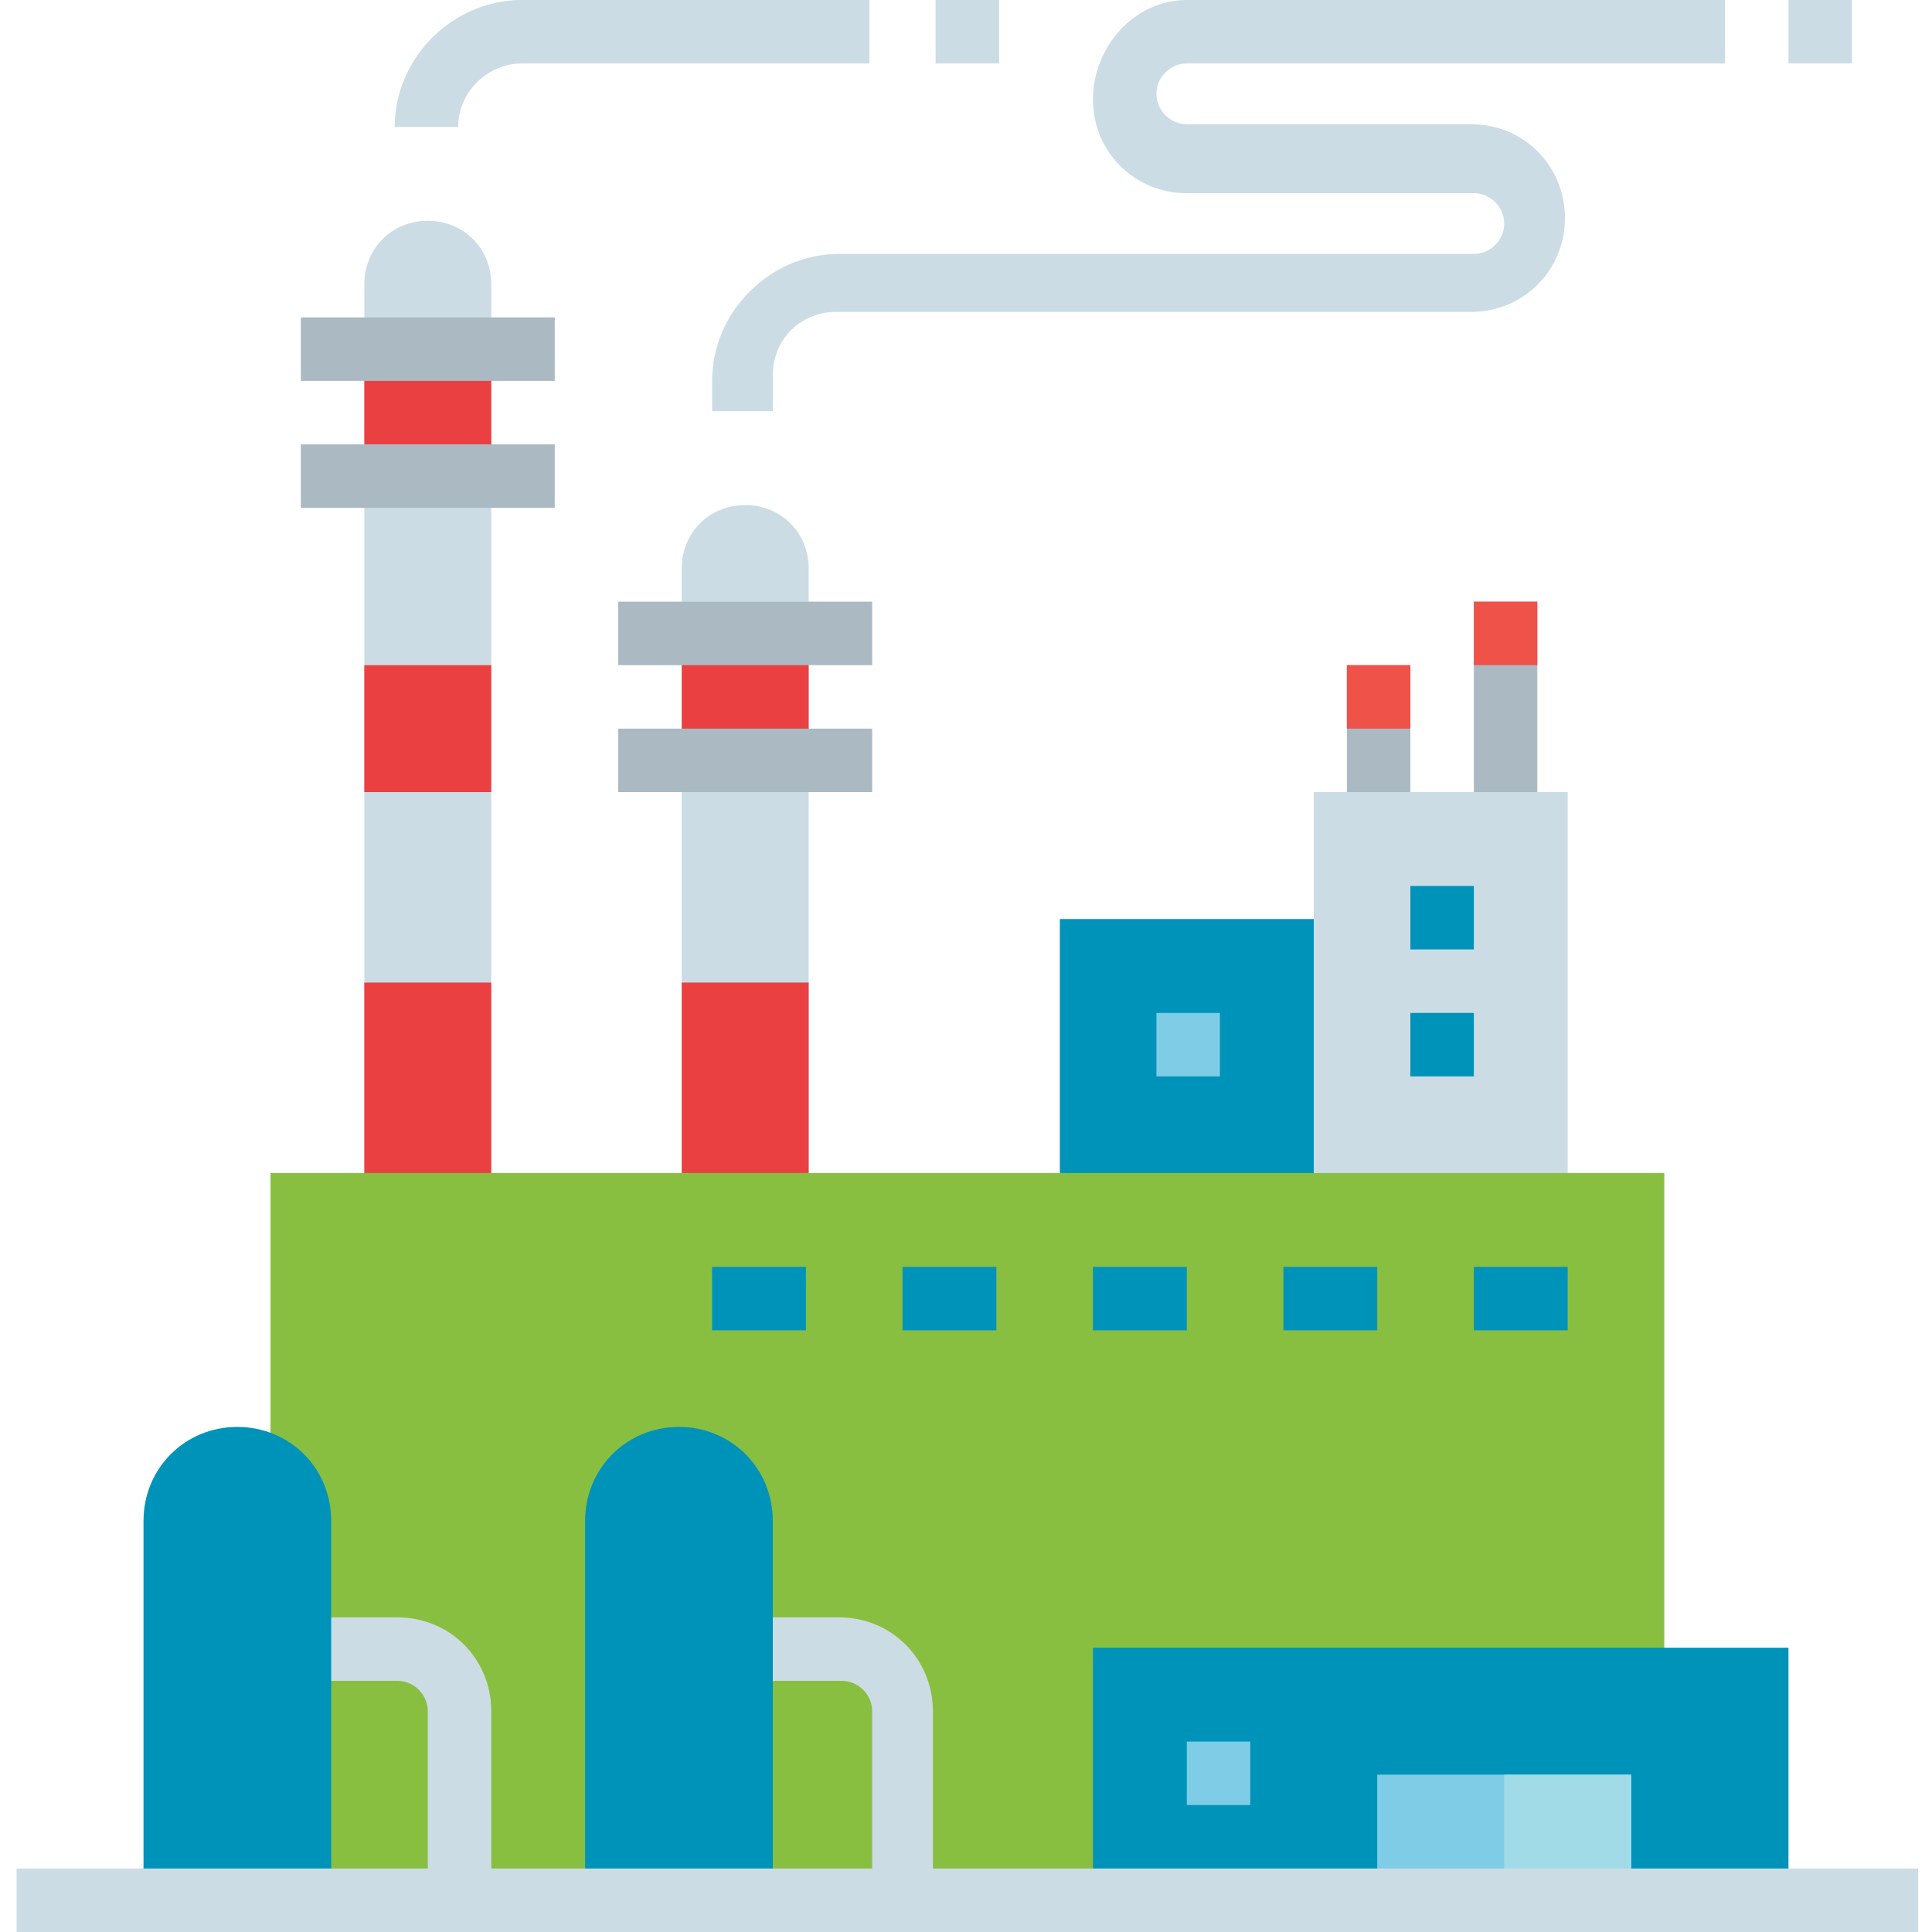 <svg xmlns="http://www.w3.org/2000/svg" xmlns:xlink="http://www.w3.org/1999/xlink" id="Layer_1" x="0px" y="0px" width="70px" height="70px" viewBox="0 0 70 70" style="enable-background:new 0 0 70 70;" xml:space="preserve"><style type="text/css">	.st0{fill:#0093BA;}	.st1{fill:#ABBAC2;}	.st2{fill:#CCDCE5;}	.st3{fill:#EB4042;}	.st4{fill:#88BF40;}	.st5{fill:#7ECCE6;}	.st6{fill:#A1DBE8;}	.st7{fill:#EF5249;}</style><g id="Flat">	<path class="st0" d="M38.4,33.3h10.3v10.3H38.4V33.3z"></path>	<path class="st1" d="M48.8,24.1h2.3v5.7h-2.3V24.1z"></path>	<path class="st1" d="M53.4,21.8h2.3v8h-2.3V21.8z"></path>	<path class="st2" d="M47.6,28.7h9.2v14.9h-9.2V28.7z"></path>	<path class="st2" d="M29.3,43.6v-23c0-1.3-1-2.3-2.3-2.3s-2.3,1-2.3,2.3v23H29.3z"></path>	<path class="st3" d="M24.7,35.6h4.6v8h-4.6V35.6z"></path>	<path class="st3" d="M24.7,23h4.6v4.6h-4.6V23z"></path>	<path class="st1" d="M22.4,21.8h9.2v2.3h-9.2V21.8z"></path>	<path class="st1" d="M22.4,26.4h9.2v2.3h-9.2V26.4z"></path>	<path class="st2" d="M17.8,43.6V10.3c0-1.3-1-2.3-2.3-2.3s-2.3,1-2.3,2.3v33.3H17.8z"></path>	<path class="st3" d="M13.2,35.6h4.6v8h-4.6V35.6z"></path>	<path class="st3" d="M13.2,24.1h4.6v4.6h-4.6V24.1z"></path>	<path class="st3" d="M13.2,12.6h4.6v4.6h-4.6V12.6z"></path>	<path class="st1" d="M10.9,11.5h9.2v2.3h-9.2V11.5z"></path>	<path class="st1" d="M10.9,16.1h9.2v2.3h-9.2V16.1z"></path>	<path class="st4" d="M9.8,42.5h50.5v26.4H9.8V42.5z"></path>	<path class="st0" d="M39.6,59.7h25.2v9.2H39.6V59.7z"></path>	<path class="st5" d="M49.9,64.3h9.2v4.6h-9.2V64.3z"></path>	<path class="st6" d="M54.5,64.3h4.6v4.6h-4.6V64.3z"></path>	<path class="st5" d="M43,63.1h2.3v2.3H43V63.1z"></path>	<path class="st2" d="M17.8,68.9h-2.3V62c0-0.6-0.5-1.1-1.1-1.1h-3.4v-2.3h3.4c1.9,0,3.4,1.5,3.4,3.4V68.9z"></path>	<path class="st2" d="M33.9,68.9h-2.3V62c0-0.6-0.5-1.1-1.1-1.1H27v-2.3h3.4c1.9,0,3.4,1.5,3.4,3.4V68.9z"></path>	<g>		<path class="st0" d="M53.4,45.9h3.4v2.3h-3.4V45.9z"></path>		<path class="st0" d="M46.5,45.9h3.4v2.3h-3.4V45.9z"></path>		<path class="st0" d="M39.6,45.9H43v2.3h-3.4V45.9z"></path>		<path class="st0" d="M32.7,45.9h3.4v2.3h-3.4V45.9z"></path>		<path class="st0" d="M25.8,45.9h3.4v2.3h-3.4V45.9z"></path>		<path class="st0" d="M51.1,32.1h2.3v2.3h-2.3V32.1z"></path>		<path class="st0" d="M51.1,36.7h2.3V39h-2.3V36.7z"></path>	</g>	<path class="st5" d="M41.9,36.7h2.3V39h-2.3V36.7z"></path>	<path class="st2" d="M28.1,14.9h-2.3v-1.1c0-2.5,2.1-4.6,4.6-4.6h23c0.6,0,1.1-0.5,1.1-1.1c0-0.6-0.5-1.1-1.1-1.1H43  c-1.9,0-3.4-1.5-3.4-3.4S41.1,0,43,0h19.5v2.3H43c-0.6,0-1.1,0.5-1.1,1.1s0.5,1.1,1.1,1.1h10.3c1.9,0,3.4,1.5,3.4,3.4  s-1.5,3.4-3.4,3.4h-23c-1.3,0-2.3,1-2.3,2.3V14.9z"></path>	<path class="st2" d="M16.6,4.6h-2.3c0-2.5,2.1-4.6,4.6-4.6h12.6v2.3H18.9C17.7,2.3,16.6,3.3,16.6,4.6z"></path>	<path class="st2" d="M33.9,0h2.3v2.3h-2.3V0z"></path>	<path class="st2" d="M64.8,0h2.3v2.3h-2.3V0z"></path>	<path class="st0" d="M5.2,68.9V55.1c0-1.9,1.5-3.4,3.4-3.4s3.4,1.5,3.4,3.4v13.8H5.2z"></path>	<path class="st0" d="M21.2,68.9V55.1c0-1.9,1.5-3.4,3.4-3.4c1.9,0,3.4,1.5,3.4,3.4v13.8H21.2z"></path>	<path class="st2" d="M0.6,67.7h68.9V70H0.6V67.7z"></path>	<path class="st7" d="M53.4,21.8h2.3v2.3h-2.3V21.8z"></path>	<path class="st7" d="M48.8,24.1h2.3v2.3h-2.3V24.1z"></path></g></svg>
